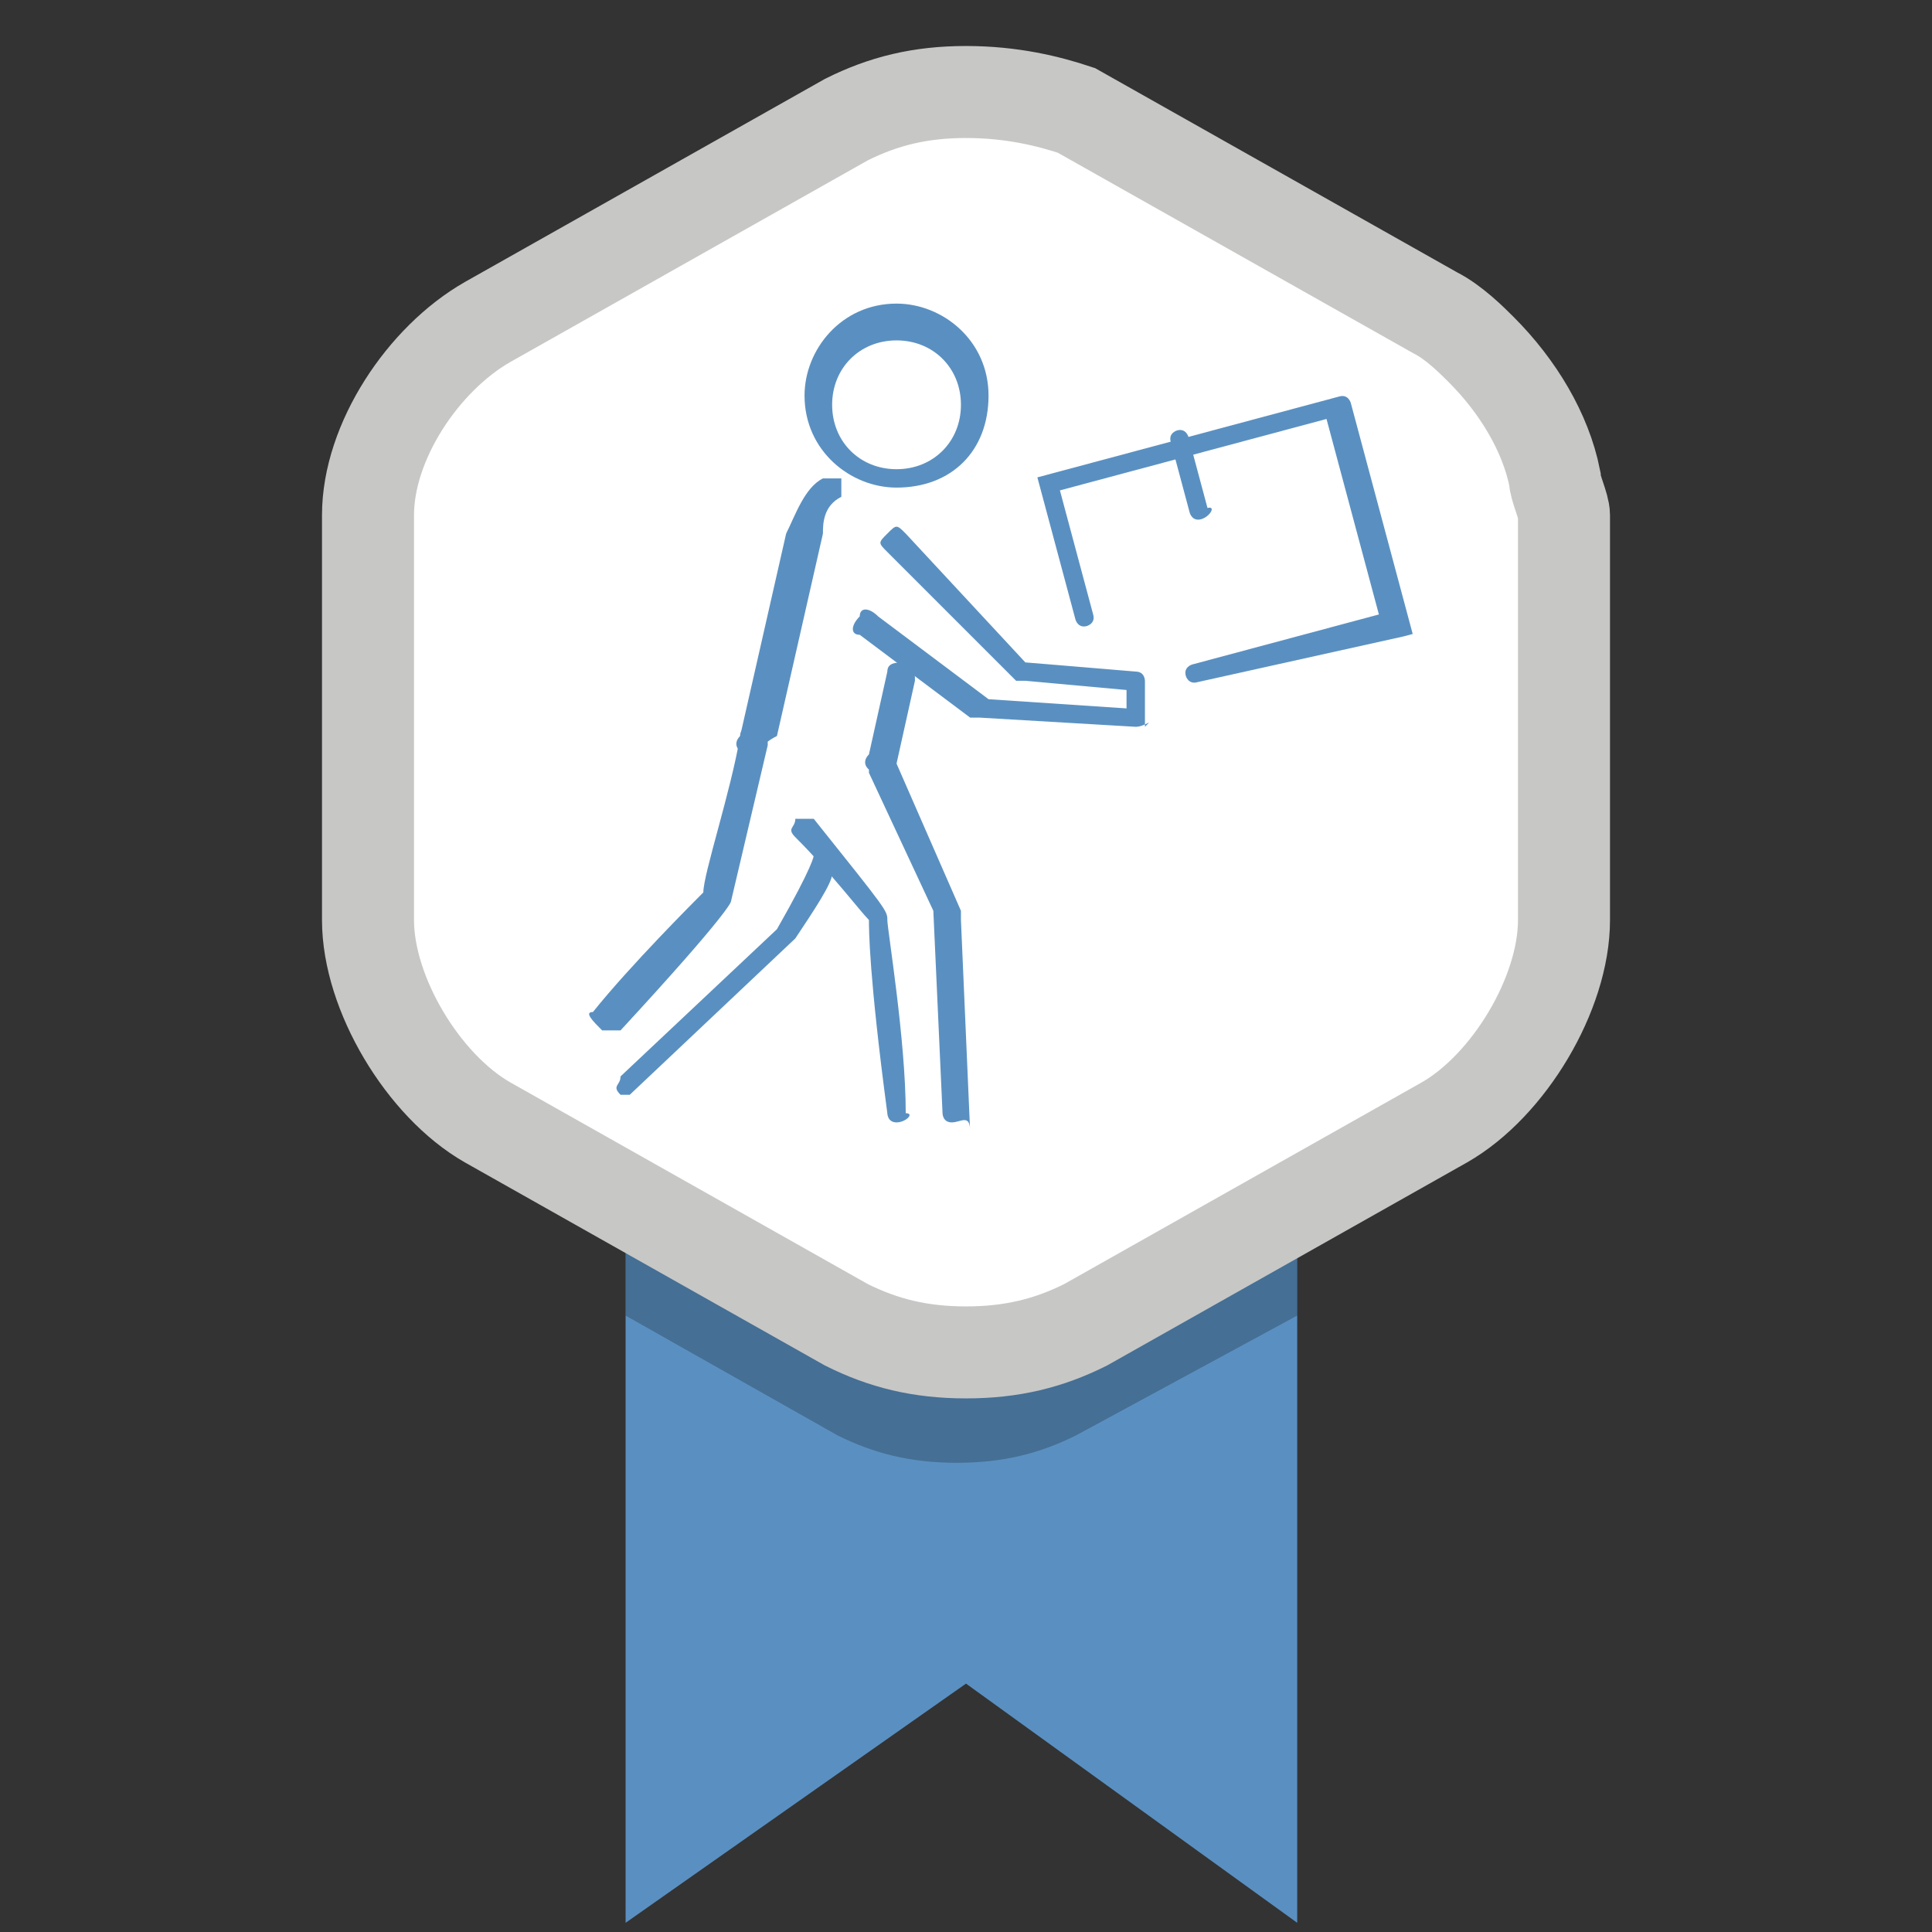 <svg xmlns="http://www.w3.org/2000/svg" xmlns:xlink="http://www.w3.org/1999/xlink" id="Layer_1" x="0px" y="0px" viewBox="0 0 21 21" style="enable-background:new 0 0 21 21;" xml:space="preserve"><rect x="0" y="0" width="21" height="21" fill="#333333" stroke="none"/><style type="text/css">	.st0{fill:#5A90C1;}	.st1{opacity:0.234;fill:#010101;enable-background:new    ;}	.st2{fill:#FFFFFF;stroke:#C7C7C6;stroke-miterlimit:10;}</style><polygon id="Path" class="st0" points="6.8,11.9 6.8,20.9 10.5,18.3 14.1,20.9 14.1,11.9 "></polygon><path id="Path_3_" class="st1" d="M10.5,14.6c-0.5,0-0.9-0.1-1.3-0.3L6.8,13v1.3l2.3,1.3c0.4,0.2,0.8,0.3,1.3,0.3 c0.5,0,0.9-0.1,1.3-0.3l2.4-1.3V13l-2.3,1.3C11.4,14.5,10.9,14.6,10.5,14.6z"></path><path id="Path_1_" class="st2" d="M16.9,5.2c-0.1-0.5-0.4-1-0.8-1.4c-0.1-0.1-0.3-0.3-0.5-0.4l-3.9-2.2C11.4,1.1,11,1,10.5,1 C10,1,9.6,1.1,9.2,1.3L5.3,3.5C4.6,3.9,4,4.8,4,5.6V10c0,0.8,0.6,1.8,1.3,2.2l3.9,2.2c0.4,0.2,0.8,0.3,1.3,0.3 c0.5,0,0.9-0.1,1.3-0.3l3.9-2.2c0.7-0.4,1.3-1.4,1.3-2.2V5.6C17,5.5,16.9,5.3,16.9,5.2z"></path><g id="g2706" transform="translate(-264,-88.141)">	<g id="g2692" transform="translate(-1.455,0.141)">		<path class="st0" d="M275.2,93.3c-0.5,0-1-0.4-1-1c0-0.5,0.4-1,1-1c0.5,0,1,0.4,1,1C276.2,92.9,275.8,93.3,275.2,93.3z    M275.2,91.7c-0.4,0-0.7,0.3-0.7,0.7c0,0.4,0.3,0.7,0.7,0.7c0.4,0,0.7-0.3,0.7-0.7C275.9,92,275.6,91.7,275.2,91.7z"></path>		<path class="st0" d="M275,96.4C275,96.4,275,96.4,275,96.4c-0.1,0-0.2-0.1-0.1-0.2l0.2-0.9c0-0.1,0.1-0.1,0.2-0.1   c0.1,0,0.1,0.1,0.1,0.2l-0.2,0.9C275.1,96.3,275,96.4,275,96.4z M273.6,96.2C273.6,96.2,273.6,96.2,273.6,96.2   c-0.1,0-0.2-0.1-0.1-0.2l0.5-2.2c0.1-0.2,0.2-0.5,0.4-0.6c0.1,0,0.1,0,0.2,0c0,0.1,0,0.1,0,0.2c-0.2,0.1-0.2,0.3-0.2,0.4l-0.5,2.2   C273.7,96.1,273.7,96.2,273.6,96.2z"></path>		<path class="st0" d="M277.8,95.9C277.8,95.9,277.8,95.9,277.8,95.9l-1.7-0.1c0,0-0.1,0-0.1,0l-1.2-0.9c-0.1,0-0.1-0.1,0-0.2   c0-0.1,0.1-0.1,0.2,0l1.2,0.9l1.5,0.1l0-0.2l-1.1-0.1c0,0-0.1,0-0.1,0l-1.4-1.4c-0.1-0.1-0.1-0.1,0-0.2c0.1-0.1,0.1-0.1,0.2,0   l1.3,1.4l1.2,0.1c0.1,0,0.1,0.1,0.1,0.1l0,0.5C278,95.8,277.9,95.9,277.8,95.9z"></path>		<path class="st0" d="M275.2,100.2c-0.1,0-0.1-0.1-0.1-0.1c-0.2-1.5-0.2-2-0.2-2.1c-0.1-0.1-0.4-0.5-0.8-0.9c-0.1-0.1,0-0.1,0-0.2   c0.1,0,0.1,0,0.2,0c0.8,1,0.8,1,0.8,1.1c0,0.1,0.2,1.3,0.2,2.1C275.4,100.1,275.3,100.2,275.2,100.2   C275.2,100.2,275.2,100.2,275.2,100.2z M275.8,100.2c-0.1,0-0.1-0.1-0.1-0.1l-0.1-2.2l-0.7-1.5c0-0.1,0-0.2,0.1-0.2   c0.1,0,0.2,0,0.2,0.1l0.7,1.6c0,0,0,0,0,0.1l0.1,2.3C276,100.1,275.9,100.2,275.8,100.2C275.9,100.2,275.8,100.2,275.8,100.2z"></path>		<path class="st0" d="M272.3,99.9c0,0-0.1,0-0.1,0c-0.1-0.1,0-0.1,0-0.2l1.7-1.6c0.4-0.7,0.4-0.8,0.4-0.8c0.1-0.1,0.1-0.1,0.2,0   c0.1,0.1,0.1,0.1,0,0.2c0,0.1-0.2,0.4-0.4,0.7c0,0,0,0,0,0L272.3,99.9C272.3,99.9,272.3,99.9,272.3,99.9z M272,99.2   C271.9,99.2,271.9,99.2,272,99.2c-0.1-0.1-0.2-0.2-0.1-0.2c0.4-0.5,1.1-1.2,1.2-1.3c0-0.2,0.3-1.1,0.4-1.7c0-0.1,0.1-0.1,0.2-0.1   c0.1,0,0.1,0.1,0.1,0.2c-0.4,1.7-0.4,1.7-0.4,1.7c0,0,0,0.1-1.2,1.4C272,99.2,272,99.2,272,99.2z"></path>		<g id="g2617-3" transform="rotate(-15,292.351,-95.99)">			<path class="st0" d="M229.4,85.3c-0.1,0-0.1-0.1-0.1-0.1c0-0.1,0.1-0.1,0.1-0.1l2.1,0l0-2.2l-3,0l0,1.4c0,0.1-0.1,0.1-0.1,0.1    c-0.1,0-0.1-0.1-0.1-0.1l0-1.5c0,0,0-0.1,0-0.1c0,0,0.1,0,0.1,0l3.3,0c0.1,0,0.1,0.1,0.1,0.1l0,2.5c0,0,0,0.1,0,0.1    c0,0-0.1,0-0.1,0L229.4,85.3C229.4,85.3,229.4,85.3,229.4,85.3z"></path>			<path class="st0" d="M229.9,83.6c-0.1,0-0.1-0.1-0.1-0.1l0-0.8c0-0.1,0.1-0.1,0.1-0.1c0.1,0,0.1,0.1,0.1,0.1l0,0.8    C230.1,83.5,230,83.6,229.9,83.6C229.9,83.6,229.9,83.6,229.9,83.6z"></path>		</g>	</g></g></svg>